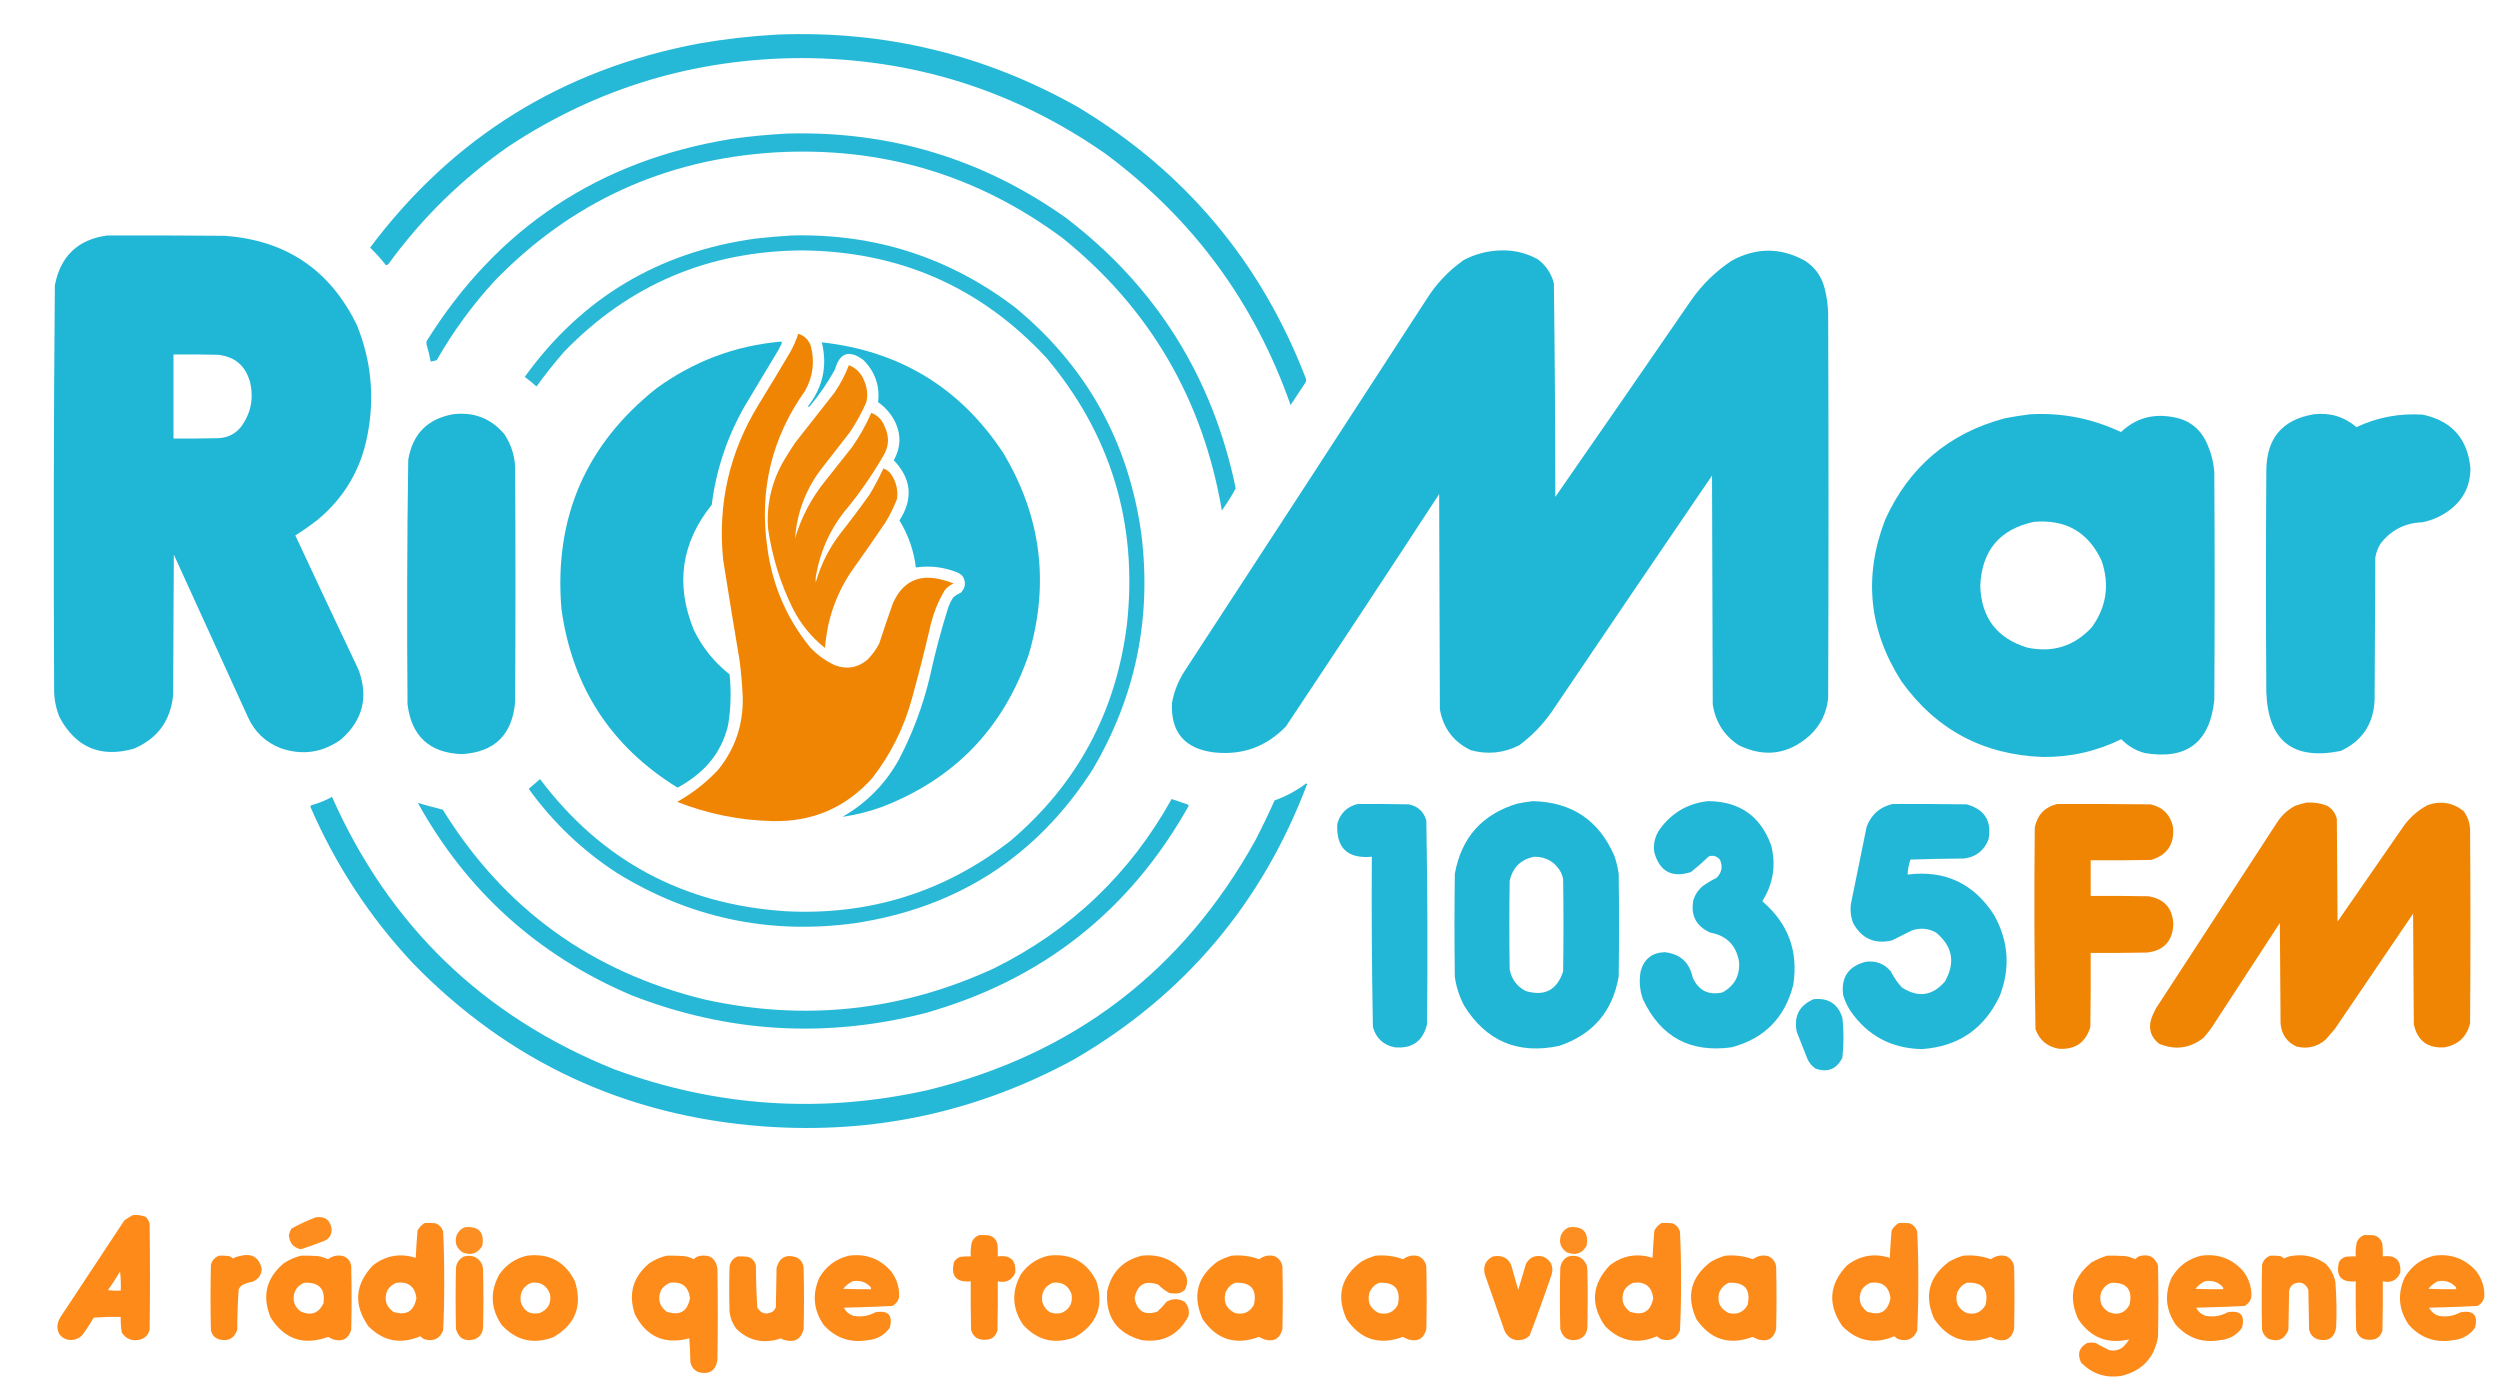 <?xml version="1.0" encoding="UTF-8"?>
<!DOCTYPE svg PUBLIC "-//W3C//DTD SVG 1.1//EN" "http://www.w3.org/Graphics/SVG/1.1/DTD/svg11.dtd">
<svg xmlns="http://www.w3.org/2000/svg" version="1.1" width="3509px" height="1950px" style="shape-rendering:geometrirecision; text-rendering:geometrirecision; image-rendering:optimizeQuality; fill-rule:evenodd; clip-rule:evenodd" xmlns:xlink="http://www.w3.org/1999/xlink">
<g><path style="opacity:0.971" fill="#20b6d6" d="M 1091.5,48.5 C 1241.6,42.61 1381.93,76.443 1512.5,150C 1663.06,240.245 1769.9,367.412 1833,531.5C 1833.63,533.635 1833.3,535.635 1832,537.5C 1825.17,547.833 1818.33,558.167 1811.5,568.5C 1760.54,423.752 1673.54,305.918 1550.5,215C 1423.09,126.538 1281.42,82.038 1125.5,81.5C 975.902,81.876 838.902,123.043 714.5,205C 649.11,250.39 592.943,305.223 546,369.5C 544.887,371.329 543.387,372.163 541.5,372C 534.722,363.386 527.389,355.219 519.5,347.5C 635.703,192.493 789.703,96.993 981.5,61C 1018.07,54.659 1054.74,50.492 1091.5,48.5 Z"/></g>
<g><path style="opacity:0.961" fill="#20b6d6" d="M 1104.5,187.5 C 1248.77,183.436 1379.44,222.936 1496.5,306C 1622.66,402.489 1701.99,528.989 1734.5,685.5C 1728.63,696.209 1722.13,706.543 1715,716.5C 1688.47,560.85 1614.3,433.684 1492.5,335C 1372.32,245.436 1236.99,205.102 1086.5,214C 931.928,223.888 801.094,284.055 694,394.5C 662.843,428.486 635.843,465.486 613,505.5C 610.262,506.482 607.428,507.148 604.5,507.5C 603.114,499.739 601.281,492.073 599,484.5C 598.333,482.5 598.333,480.5 599,478.5C 698.096,319.784 840.596,225.284 1026.5,195C 1052.54,191.315 1078.54,188.815 1104.5,187.5 Z"/></g>
<g><path style="opacity:0.994" fill="#20b6d6" d="M 150.5,330.5 C 205.501,330.333 260.501,330.5 315.5,331C 401.685,337.236 463.519,379.07 501,456.5C 521.011,505.952 526.011,556.952 516,609.5C 507.107,657.806 483.94,697.64 446.5,729C 436.249,737.084 425.582,744.584 414.5,751.5C 443.727,814.287 473.227,876.954 503,939.5C 517.575,978.088 509.409,1010.92 478.5,1038C 452.301,1056.64 423.968,1060.64 393.5,1050C 372.455,1041.62 357.288,1027.12 348,1006.5C 313.333,930.5 278.667,854.5 244,778.5C 243.667,844.167 243.333,909.833 243,975.5C 239.47,1011.75 220.97,1036.91 187.5,1051C 141.283,1063.8 106.783,1049.3 84,1007.5C 78.962,995.682 76.296,983.349 76,970.5C 75.017,780.487 75.35,590.487 77,400.5C 84.876,359.452 109.376,336.119 150.5,330.5 Z M 243.5,497.5 C 264.503,497.333 285.503,497.5 306.5,498C 329.92,500.745 344.754,513.578 351,536.5C 356.381,559.596 352.048,580.596 338,599.5C 329.828,609.336 319.328,614.503 306.5,615C 285.503,615.5 264.503,615.667 243.5,615.5C 243.5,576.167 243.5,536.833 243.5,497.5 Z"/></g>
<g><path style="opacity:0.954" fill="#20b6d6" d="M 1111.5,330.5 C 1228.43,327.648 1333.1,361.482 1425.5,432C 1525.2,514.525 1584.04,620.358 1602,749.5C 1616.69,867.376 1594.03,977.376 1534,1079.5C 1455.48,1202.24 1343.65,1274.41 1198.5,1296C 1078.83,1311.94 967.83,1288.27 865.5,1225C 817.587,1193.76 776.753,1154.92 743,1108.5C 742.333,1107.83 742.333,1107.17 743,1106.5C 748,1102.17 753,1097.83 758,1093.5C 843.901,1207.72 958.734,1269.55 1102.5,1279C 1220.52,1285.1 1325.85,1252.1 1418.5,1180C 1512.62,1099.97 1567.12,998.133 1582,874.5C 1596.83,734.02 1559.16,610.02 1469,502.5C 1376.99,403.174 1262.83,352.841 1126.5,351.5C 994.646,352.136 883.146,399.469 792,493.5C 778.239,509.257 765.239,525.59 753,542.5C 747.791,537.622 742.291,533.122 736.5,529C 816.102,418.656 923.768,353.99 1059.5,335C 1076.95,333.006 1094.28,331.506 1111.5,330.5 Z"/></g>
<g><path style="opacity:0.994" fill="#20b6d6" d="M 2106.5,351.5 C 2125.06,350.908 2142.39,355.075 2158.5,364C 2169.85,372.519 2177.35,383.686 2181,397.5C 2182.32,497.47 2182.99,597.47 2183,697.5C 2246.58,606.007 2309.91,514.341 2373,422.5C 2388.54,399.957 2407.71,381.123 2430.5,366C 2464.87,347.118 2499.2,347.118 2533.5,366C 2547.67,375.182 2556.84,388.016 2561,404.5C 2564.07,416.302 2565.73,428.302 2566,440.5C 2566.67,620.167 2566.67,799.833 2566,979.5C 2564.05,1000.22 2555.55,1017.72 2540.5,1032C 2510.33,1059.03 2476.99,1063.7 2440.5,1046C 2419.84,1032.32 2407.67,1013.15 2404,988.5C 2403.67,881.5 2403.33,774.5 2403,667.5C 2327.42,778.327 2252.09,889.327 2177,1000.5C 2164.54,1017.96 2149.71,1033.13 2132.5,1046C 2110.75,1057.08 2088.09,1059.41 2064.5,1053C 2040.18,1041.34 2025.68,1022.17 2021,995.5C 2020.67,894.833 2020.33,794.167 2020,693.5C 1948.83,802.509 1877.16,911.176 1805,1019.5C 1777.34,1048.28 1743.5,1060.45 1703.5,1056C 1662.51,1050.69 1643.01,1027.52 1645,986.5C 1647.96,970.251 1653.96,955.251 1663,941.5C 1776.25,768.004 1889.25,594.337 2002,420.5C 2015.7,398.465 2033.2,379.965 2054.5,365C 2070.9,356.402 2088.23,351.902 2106.5,351.5 Z"/></g>
<g><path style="opacity:0.989" fill="#ef8400" d="M 1120.5,468.5 C 1129.05,471.219 1134.89,476.886 1138,485.5C 1143.86,507.495 1141.19,528.495 1130,548.5C 1083.14,614.597 1065.48,687.93 1077,768.5C 1083.93,821 1103.93,867.666 1137,908.5C 1147.18,919.355 1159.01,927.855 1172.5,934C 1189.05,939.957 1204.05,937.291 1217.5,926C 1224.1,919.299 1229.6,911.799 1234,903.5C 1240.14,884.759 1246.47,866.092 1253,847.5C 1266.6,816.055 1290.1,804.889 1323.5,814C 1328.68,815.282 1333.68,816.949 1338.5,819C 1333.56,821.063 1329.39,824.23 1326,828.5C 1316.07,845.285 1309.07,863.285 1305,882.5C 1297.3,915.339 1288.97,948.006 1280,980.5C 1268.71,1021.74 1250.05,1059.07 1224,1092.5C 1186.68,1133.84 1140.02,1153.84 1084,1152.5C 1037.87,1151.37 993.366,1142.37 950.5,1125.5C 971.894,1113.53 991.06,1098.53 1008,1080.5C 1031.92,1050.9 1043.42,1016.9 1042.5,978.5C 1041.75,961.102 1040.25,943.768 1038,926.5C 1030.08,879.543 1022.41,832.543 1015,785.5C 1007.2,707.156 1023.87,634.489 1065,567.5C 1079.92,543.333 1094.58,518.999 1109,494.5C 1113.68,486.154 1117.51,477.487 1120.5,468.5 Z"/></g>
<g><path style="opacity:0.993" fill="#20b6d6" d="M 1095.5,479.5 C 1096.5,479.47 1097.16,479.97 1097.5,481C 1096.14,484.227 1094.64,487.394 1093,490.5C 1077,517.167 1061,543.833 1045,570.5C 1020.53,613.448 1005.19,659.448 999,708.5C 956.053,762.129 947.72,820.795 974,884.5C 985.912,908.983 1002.58,929.65 1024,946.5C 1026.52,970.276 1025.85,993.942 1022,1017.5C 1015.27,1046.21 1000.44,1069.71 977.5,1088C 969.25,1094.71 960.417,1100.54 951,1105.5C 857.434,1047.82 803.101,964.155 788,854.5C 777.483,727.086 821.983,623.919 921.5,545C 973.433,507.207 1031.43,485.373 1095.5,479.5 Z"/></g>
<g><path style="opacity:0.988" fill="#20b6d6" d="M 1153.5,480.5 C 1262.86,492.567 1347.69,544.233 1408,635.5C 1461.41,724.462 1473.41,818.795 1444,918.5C 1408.88,1021.28 1340.72,1092.45 1239.5,1132C 1220.79,1138.93 1201.79,1143.76 1182.5,1146.5C 1216.58,1126.92 1243.08,1099.92 1262,1065.5C 1281.07,1028.96 1295.4,990.625 1305,950.5C 1312.15,917.42 1320.82,884.753 1331,852.5C 1332.81,847.554 1335.14,842.888 1338,838.5C 1341.16,835.781 1344.66,833.614 1348.5,832C 1355.41,824.83 1356.24,816.996 1351,808.5C 1348.59,806.044 1345.76,804.211 1342.5,803C 1324.07,795.829 1305.07,793.663 1285.5,796.5C 1282.61,772.82 1274.94,750.82 1262.5,730.5C 1282.05,700.126 1279.39,671.959 1254.5,646C 1264.89,627.312 1265.05,608.479 1255,589.5C 1249.39,579.396 1241.89,571.063 1232.5,564.5C 1235.13,541.231 1228.13,521.398 1211.5,505C 1191.78,490.574 1178.61,495.074 1172,518.5C 1162.23,536.262 1150.9,552.929 1138,568.5C 1136.89,570.329 1135.39,571.163 1133.5,571C 1154.94,544.059 1161.61,513.892 1153.5,480.5 Z"/></g>
<g><path style="opacity:0.976" fill="#ef8400" d="M 1191.5,512.5 C 1201.79,516.629 1208.96,523.963 1213,534.5C 1217.28,544.198 1218.28,554.198 1216,564.5C 1209.57,579.241 1201.9,593.241 1193,606.5C 1179,624.5 1165,642.5 1151,660.5C 1130.24,688.776 1118.57,720.443 1116,755.5C 1124.76,725.97 1138.76,699.303 1158,675.5C 1170.67,659.5 1183.33,643.5 1196,627.5C 1206.57,612.347 1215.57,596.347 1223,579.5C 1232.36,583.194 1238.69,589.861 1242,599.5C 1248.45,613.192 1247.79,626.526 1240,639.5C 1223.67,667.826 1205,694.493 1184,719.5C 1164.59,744.711 1151.92,773.044 1146,804.5C 1144.91,808.797 1144.58,813.131 1145,817.5C 1152.11,792.623 1163.44,769.956 1179,749.5C 1193.49,731.191 1207.49,712.524 1221,693.5C 1227.93,681.637 1234.26,669.637 1240,657.5C 1245.21,659.372 1249.21,662.706 1252,667.5C 1258.29,677.671 1260.63,688.671 1259,700.5C 1254.39,712.391 1248.72,723.724 1242,734.5C 1226.25,757.675 1210.25,780.675 1194,803.5C 1172.84,835.655 1160.84,870.989 1158,909.5C 1138.98,894.449 1123.98,876.115 1113,854.5C 1095.3,818.73 1083.63,781.064 1078,741.5C 1075.81,708.427 1082.81,677.427 1099,648.5C 1104.42,639.331 1110.08,630.331 1116,621.5C 1134.33,598.167 1152.67,574.833 1171,551.5C 1179.41,539.358 1186.24,526.358 1191.5,512.5 Z"/></g>
<g><path style="opacity:0.995" fill="#20b6d6" d="M 635.5,581.5 C 664.908,577.794 689.075,587.128 708,609.5C 716.98,623.107 721.98,638.107 723,654.5C 723.667,764.833 723.667,875.167 723,985.5C 718.986,1031.52 693.986,1055.85 648,1058.5C 602.842,1056.67 577.508,1033.34 572,988.5C 571.014,874.141 571.347,759.808 573,645.5C 578.931,609.404 599.764,588.071 635.5,581.5 Z"/></g>
<g><path style="opacity:0.994" fill="#20b6d6" d="M 2849.5,581.5 C 2894.16,578.999 2936.66,587.332 2977,606.5C 2996.75,587.7 3020.25,580.534 3047.5,585C 3072.5,588.58 3089.67,602.08 3099,625.5C 3104.03,637.333 3107.03,649.666 3108,662.5C 3108.67,769.167 3108.67,875.833 3108,982.5C 3101.79,1042 3069.29,1066.83 3010.5,1057C 2997.62,1053.56 2986.62,1047.06 2977.5,1037.5C 2942.86,1054.5 2906.2,1062.83 2867.5,1062.5C 2783.68,1059.51 2717.51,1024.18 2669,956.5C 2623.05,884.796 2615.38,809.129 2646,729.5C 2679.53,655.314 2735.69,607.814 2814.5,587C 2826.25,584.729 2837.91,582.896 2849.5,581.5 Z M 2854.5,732.5 C 2899.52,728.577 2931.36,746.911 2950,787.5C 2961.24,821.064 2956.57,852.064 2936,880.5C 2911.36,907.043 2881.2,916.543 2845.5,909C 2802.75,895.863 2780.75,866.863 2779.5,822C 2781.65,772.812 2806.65,742.979 2854.5,732.5 Z"/></g>
<g><path style="opacity:0.992" fill="#20b6d6" d="M 3247.5,581.5 C 3270.25,578.847 3290.25,584.847 3307.5,599.5C 3336.96,585.701 3367.96,579.867 3400.5,582C 3441.4,590.729 3463.73,615.895 3467.5,657.5C 3467.4,681.197 3458.07,700.363 3439.5,715C 3427.92,723.955 3414.92,729.955 3400.5,733C 3375.64,733.843 3355.81,744.01 3341,763.5C 3337.48,769.399 3335.14,775.732 3334,782.5C 3333.67,849.167 3333.33,915.833 3333,982.5C 3331.5,1016.04 3315.67,1039.87 3285.5,1054C 3218.36,1067.54 3183.53,1040.04 3181,971.5C 3180.33,867.833 3180.33,764.167 3181,660.5C 3181.21,615.294 3203.38,588.961 3247.5,581.5 Z"/></g>
<g><path style="opacity:0.971" fill="#20b6d6" d="M 1833.5,1099.5 C 1834.1,1099.74 1834.43,1100.24 1834.5,1101C 1771.12,1268.48 1662.12,1397.15 1507.5,1487C 1371.49,1561 1226.15,1592.33 1071.5,1581C 878.227,1566.59 714.393,1490.43 580,1352.5C 519.144,1287.58 470.977,1214.08 435.5,1132C 435.905,1131.05 436.572,1130.39 437.5,1130C 447.497,1127.34 456.997,1123.5 466,1118.5C 546.45,1299.62 678.617,1427.12 862.5,1501C 1006.28,1553.79 1152.94,1563.46 1302.5,1530C 1507,1479.76 1660.17,1362.93 1762,1179.5C 1771.54,1161.08 1780.54,1142.41 1789,1123.5C 1805.16,1117.68 1819.99,1109.68 1833.5,1099.5 Z"/></g>
<g><path style="opacity:0.961" fill="#20b6d6" d="M 1644.5,1121.5 C 1651.77,1124.09 1659.11,1126.59 1666.5,1129C 1667.43,1129.39 1668.09,1130.05 1668.5,1131C 1585.58,1278.87 1462.25,1375.87 1298.5,1422C 1158.43,1457.78 1021.09,1449.45 886.5,1397C 755.525,1341.36 655.525,1251.36 586.5,1127C 598.042,1130.3 609.708,1133.47 621.5,1136.5C 707.359,1275.44 830.025,1364.27 989.5,1403C 1129.85,1433.82 1265.19,1419.15 1395.5,1359C 1503.13,1305.54 1586.13,1226.38 1644.5,1121.5 Z"/></g>
<g><path style="opacity:0.99" fill="#20b6d6" d="M 2151.5,1124.5 C 2206.22,1125.74 2244.38,1151.41 2266,1201.5C 2268.79,1209.64 2270.79,1217.98 2272,1226.5C 2272.67,1274.5 2272.67,1322.5 2272,1370.5C 2263.59,1419.58 2235.76,1452.08 2188.5,1468C 2130.58,1480.28 2086.08,1461.45 2055,1411.5C 2048.46,1398.89 2044.13,1385.55 2042,1371.5C 2041.33,1323.17 2041.33,1274.83 2042,1226.5C 2051.05,1175.79 2080.21,1142.95 2129.5,1128C 2136.93,1126.5 2144.26,1125.33 2151.5,1124.5 Z M 2153.5,1202.5 C 2170.39,1202.52 2182.89,1209.86 2191,1224.5C 2192.29,1227.41 2193.29,1230.41 2194,1233.5C 2194.67,1276.83 2194.67,1320.17 2194,1363.5C 2185.46,1389.69 2167.96,1398.85 2141.5,1391C 2129.02,1384.54 2121.52,1374.38 2119,1360.5C 2118.33,1319.17 2118.33,1277.83 2119,1236.5C 2123.15,1217.52 2134.65,1206.19 2153.5,1202.5 Z"/></g>
<g><path style="opacity:0.986" fill="#20b6d6" d="M 2397.5,1124.5 C 2441.53,1124.72 2471.03,1145.39 2486,1186.5C 2493.06,1214.54 2488.89,1240.71 2473.5,1265C 2509.92,1295.9 2524.42,1335.07 2517,1382.5C 2505.24,1428.59 2476.41,1457.76 2430.5,1470C 2372.3,1477.99 2330.8,1455.49 2306,1402.5C 2301.36,1389.44 2300.36,1376.11 2303,1362.5C 2307.89,1345.78 2319.06,1337.11 2336.5,1336.5C 2358.34,1338.84 2371.51,1350.84 2376,1372.5C 2384.36,1390.43 2398.19,1397.26 2417.5,1393C 2434.29,1383.93 2442.12,1369.77 2441,1350.5C 2437.3,1327.13 2423.8,1313.3 2400.5,1309C 2380.34,1299.84 2372.5,1284.34 2377,1262.5C 2379.57,1255.26 2383.74,1249.09 2389.5,1244C 2395.84,1239.5 2402.5,1235.5 2409.5,1232C 2416.85,1224.54 2418.35,1216.04 2414,1206.5C 2409.69,1201.58 2404.52,1200.08 2398.5,1202C 2390.46,1209.71 2382.13,1217.04 2373.5,1224C 2346.78,1232.56 2329.61,1223.39 2322,1196.5C 2320.22,1184.4 2322.89,1173.4 2330,1163.5C 2346.8,1140.52 2369.3,1127.52 2397.5,1124.5 Z"/></g>
<g><path style="opacity:0.988" fill="#ef8400" d="M 3237.5,1126.5 C 3247.52,1125.84 3257.19,1127.34 3266.5,1131C 3273.57,1135.3 3278.07,1141.46 3280,1149.5C 3280.33,1197.5 3280.67,1245.5 3281,1293.5C 3311,1250.17 3341,1206.83 3371,1163.5C 3380.31,1149.19 3392.48,1138.02 3407.5,1130C 3425.98,1123.64 3442.81,1126.47 3458,1138.5C 3463.37,1145.93 3466.37,1154.26 3467,1163.5C 3467.67,1254.5 3467.67,1345.5 3467,1436.5C 3462.32,1455.18 3450.48,1466.35 3431.5,1470C 3407.58,1471.75 3393.08,1460.91 3388,1437.5C 3387.67,1385.83 3387.33,1334.17 3387,1282.5C 3350.33,1336.5 3313.67,1390.5 3277,1444.5C 3272.83,1449.33 3268.67,1454.17 3264.5,1459C 3252.61,1469.31 3238.95,1472.65 3223.5,1469C 3209.75,1462.57 3202.25,1451.73 3201,1436.5C 3200.67,1389.5 3200.33,1342.5 3200,1295.5C 3170,1341.5 3140,1387.5 3110,1433.5C 3104.94,1441.9 3099.1,1449.73 3092.5,1457C 3073.42,1471.62 3052.75,1474.29 3030.5,1465C 3018.43,1455.33 3014.93,1443.16 3020,1428.5C 3021.73,1424.05 3023.73,1419.71 3026,1415.5C 3083.33,1327.5 3140.67,1239.5 3198,1151.5C 3204.3,1142.86 3212.14,1136.03 3221.5,1131C 3226.87,1129.16 3232.21,1127.66 3237.5,1126.5 Z"/></g>
<g><path style="opacity:0.984" fill="#20b6d6" d="M 1905.5,1128.5 C 1929.5,1128.33 1953.5,1128.5 1977.5,1129C 1990.15,1131.65 1998.31,1139.15 2002,1151.5C 2003.66,1246.79 2003.99,1342.12 2003,1437.5C 1997.31,1461.44 1982.15,1472.27 1957.5,1470C 1941.54,1466.71 1931.37,1457.21 1927,1441.5C 1925.52,1361.86 1925.02,1282.2 1925.5,1202.5C 1891.48,1205.64 1875.31,1190.31 1877,1156.5C 1881.11,1141.55 1890.61,1132.22 1905.5,1128.5 Z"/></g>
<g><path style="opacity:0.987" fill="#20b6d6" d="M 2656.5,1128.5 C 2691.17,1128.33 2725.83,1128.5 2760.5,1129C 2785.8,1136.09 2795.97,1152.59 2791,1178.5C 2784.67,1194.17 2773.17,1203.01 2756.5,1205C 2731.49,1205.17 2706.49,1205.67 2681.5,1206.5C 2679.11,1213.46 2677.77,1220.46 2677.5,1227.5C 2730.02,1221.01 2770.52,1240.01 2799,1284.5C 2819.26,1320.91 2821.93,1358.58 2807,1397.5C 2785.31,1444 2748.81,1469 2697.5,1472.5C 2654.54,1471.61 2621.04,1453.61 2597,1418.5C 2592.59,1411.67 2589.25,1404.34 2587,1396.5C 2583.93,1371.8 2594.43,1356.3 2618.5,1350C 2632.84,1348 2644.67,1352.5 2654,1363.5C 2658.08,1371.73 2663.25,1379.23 2669.5,1386C 2692.28,1400.77 2712.44,1397.94 2730,1377.5C 2744.85,1351.07 2740.68,1328.24 2717.5,1309C 2706.64,1302.92 2695.3,1301.92 2683.5,1306C 2674.14,1310.68 2664.8,1315.35 2655.5,1320C 2631.13,1325.56 2612.96,1317.39 2601,1295.5C 2597.74,1286.77 2596.74,1277.77 2598,1268.5C 2605.33,1232.5 2612.67,1196.5 2620,1160.5C 2626.49,1143.16 2638.66,1132.5 2656.5,1128.5 Z"/></g>
<g><path style="opacity:0.987" fill="#ef8400" d="M 2887.5,1128.5 C 2931.17,1128.33 2974.83,1128.5 3018.5,1129C 3035.65,1132.82 3046.15,1143.32 3050,1160.5C 3052.47,1184.41 3042.3,1199.91 3019.5,1207C 2991.17,1207.5 2962.84,1207.67 2934.5,1207.5C 2934.5,1224.17 2934.5,1240.83 2934.5,1257.5C 2961.5,1257.33 2988.5,1257.5 3015.5,1258C 3037.91,1261.64 3049.57,1274.81 3050.5,1297.5C 3049.33,1321.17 3036.99,1334.34 3013.5,1337C 2987.17,1337.5 2960.84,1337.67 2934.5,1337.5C 2934.67,1372.17 2934.5,1406.83 2934,1441.5C 2927.34,1463.48 2912.5,1473.65 2889.5,1472C 2873.32,1469.01 2862.49,1459.85 2857,1444.5C 2855.35,1350.2 2855.01,1255.87 2856,1161.5C 2859.56,1143.77 2870.06,1132.77 2887.5,1128.5 Z"/></g>
<g><path style="opacity:0.974" fill="#20b6d6" d="M 2545.5,1402.5 C 2566.15,1400.23 2579.65,1408.9 2586,1428.5C 2587.99,1447.17 2587.99,1465.84 2586,1484.5C 2578,1500.59 2565.5,1505.75 2548.5,1500C 2543.38,1496.6 2539.55,1492.1 2537,1486.5C 2532,1473.83 2527,1461.17 2522,1448.5C 2517.46,1426.58 2525.29,1411.25 2545.5,1402.5 Z"/></g>
<g><path style="opacity:0.981" fill="#fd8916" d="M 186.5,1705.5 C 192.762,1704.87 198.762,1705.71 204.5,1708C 207.231,1710.63 209.064,1713.79 210,1717.5C 210.667,1767.17 210.667,1816.83 210,1866.5C 208.264,1873.24 204.097,1877.74 197.5,1880C 186.223,1883.13 177.39,1879.97 171,1870.5C 169.7,1863.23 169.2,1855.9 169.5,1848.5C 156.816,1848.17 144.149,1848.5 131.5,1849.5C 126.497,1858.18 120.997,1866.51 115,1874.5C 108.941,1880.16 101.774,1882 93.5,1880C 84.876,1876.94 80.542,1870.77 80.5,1861.5C 80.901,1856.8 82.401,1852.46 85,1848.5C 114.833,1803.33 144.667,1758.17 174.5,1713C 178.428,1710.21 182.428,1707.71 186.5,1705.5 Z M 168.5,1784.5 C 169.493,1793.32 169.827,1802.32 169.5,1811.5C 163.491,1811.67 157.491,1811.5 151.5,1811C 157.562,1802.36 163.229,1793.53 168.5,1784.5 Z"/></g>
<g><path style="opacity:0.959" fill="#fd8916" d="M 443.5,1708.5 C 456.456,1706.97 463.789,1712.64 465.5,1725.5C 465.627,1733.54 461.96,1739.04 454.5,1742C 443.794,1746.24 432.96,1750.07 422,1753.5C 411.656,1750.98 406.156,1744.31 405.5,1733.5C 406.175,1730.31 407.342,1727.31 409,1724.5C 420.169,1718.29 431.669,1712.95 443.5,1708.5 Z"/></g>
<g><path style="opacity:0.974" fill="#fd8916" d="M 596.5,1716.5 C 601.511,1716.33 606.511,1716.5 611.5,1717C 616.757,1719.26 620.257,1723.09 622,1728.5C 623.135,1751.8 623.635,1775.13 623.5,1798.5C 623.641,1821.54 623.141,1844.54 622,1867.5C 617.271,1878.95 608.771,1883.11 596.5,1880C 593.898,1879.12 591.731,1877.62 590,1875.5C 562.434,1887.39 538.1,1882.72 517,1861.5C 495.97,1831.23 498.136,1802.73 523.5,1776C 541.623,1762.13 561.623,1758.63 583.5,1765.5C 584.101,1752.8 584.935,1740.13 586,1727.5C 588.357,1722.65 591.857,1718.98 596.5,1716.5 Z M 556.5,1800.5 C 572.98,1798.49 582.313,1805.66 584.5,1822C 580.884,1840.98 569.884,1847.31 551.5,1841C 541.191,1832.92 538.691,1822.75 544,1810.5C 547.191,1805.84 551.358,1802.5 556.5,1800.5 Z"/></g>
<g><path style="opacity:0.974" fill="#fd8916" d="M 2332.5,1716.5 C 2337.51,1716.33 2342.51,1716.5 2347.5,1717C 2352.76,1719.26 2356.26,1723.09 2358,1728.5C 2359.14,1751.8 2359.64,1775.13 2359.5,1798.5C 2359.64,1821.54 2359.14,1844.54 2358,1867.5C 2353.27,1878.95 2344.77,1883.11 2332.5,1880C 2329.9,1879.12 2327.73,1877.62 2326,1875.5C 2298.43,1887.39 2274.1,1882.72 2253,1861.5C 2231.97,1831.23 2234.14,1802.73 2259.5,1776C 2277.62,1762.13 2297.62,1758.63 2319.5,1765.5C 2320.1,1752.8 2320.93,1740.13 2322,1727.5C 2324.36,1722.65 2327.86,1718.98 2332.5,1716.5 Z M 2292.5,1800.5 C 2308.98,1798.49 2318.31,1805.66 2320.5,1822C 2316.88,1840.98 2305.88,1847.31 2287.5,1841C 2277.19,1832.92 2274.69,1822.75 2280,1810.5C 2283.19,1805.84 2287.36,1802.5 2292.5,1800.5 Z"/></g>
<g><path style="opacity:0.974" fill="#fd8916" d="M 2665.5,1716.5 C 2670.51,1716.33 2675.51,1716.5 2680.5,1717C 2685.76,1719.26 2689.26,1723.09 2691,1728.5C 2692.14,1751.8 2692.64,1775.13 2692.5,1798.5C 2692.64,1821.54 2692.14,1844.54 2691,1867.5C 2686.27,1878.95 2677.77,1883.11 2665.5,1880C 2662.9,1879.12 2660.73,1877.62 2659,1875.5C 2631.43,1887.39 2607.1,1882.72 2586,1861.5C 2564.97,1831.23 2567.14,1802.73 2592.5,1776C 2610.62,1762.13 2630.62,1758.63 2652.5,1765.5C 2653.1,1752.8 2653.93,1740.13 2655,1727.5C 2657.36,1722.65 2660.86,1718.98 2665.5,1716.5 Z M 2625.5,1800.5 C 2641.98,1798.49 2651.31,1805.66 2653.5,1822C 2649.88,1840.98 2638.88,1847.31 2620.5,1841C 2610.19,1832.92 2607.69,1822.75 2613,1810.5C 2616.19,1805.84 2620.36,1802.5 2625.5,1800.5 Z"/></g>
<g><path style="opacity:0.952" fill="#fd8916" d="M 652.5,1722.5 C 671.978,1720.81 680.145,1729.47 677,1748.5C 670.713,1759.38 661.546,1762.54 649.5,1758C 640.504,1752.01 637.67,1743.85 641,1733.5C 643.437,1728.23 647.271,1724.56 652.5,1722.5 Z"/></g>
<g><path style="opacity:0.952" fill="#fd8916" d="M 2202.5,1722.5 C 2221.98,1720.81 2230.14,1729.47 2227,1748.5C 2220.71,1759.38 2211.55,1762.54 2199.5,1758C 2190.5,1752.01 2187.67,1743.85 2191,1733.5C 2193.44,1728.23 2197.27,1724.56 2202.5,1722.5 Z"/></g>
<g><path style="opacity:0.985" fill="#fd8916" d="M 1374.5,1733.5 C 1379.18,1733.33 1383.85,1733.5 1388.5,1734C 1394.74,1735.91 1398.57,1740.07 1400,1746.5C 1400.5,1752.16 1400.67,1757.82 1400.5,1763.5C 1418.32,1761.16 1426.49,1768.83 1425,1786.5C 1420.26,1797.05 1412.09,1801.05 1400.5,1798.5C 1400.67,1821.5 1400.5,1844.5 1400,1867.5C 1397.27,1876.62 1391.1,1880.96 1381.5,1880.5C 1371.69,1880.52 1365.52,1875.86 1363,1866.5C 1362.5,1843.84 1362.33,1821.17 1362.5,1798.5C 1342.05,1800.22 1334.22,1791.22 1339,1771.5C 1341.09,1767.7 1344.25,1765.2 1348.5,1764C 1353.15,1763.5 1357.82,1763.33 1362.5,1763.5C 1362.12,1756.74 1362.62,1750.08 1364,1743.5C 1366.08,1738.58 1369.58,1735.25 1374.5,1733.5 Z"/></g>
<g><path style="opacity:0.985" fill="#fd8916" d="M 3318.5,1733.5 C 3323.18,1733.33 3327.85,1733.5 3332.5,1734C 3338.74,1735.91 3342.57,1740.07 3344,1746.5C 3344.5,1752.16 3344.67,1757.82 3344.5,1763.5C 3362.32,1761.16 3370.49,1768.83 3369,1786.5C 3364.26,1797.05 3356.09,1801.05 3344.5,1798.5C 3344.67,1821.5 3344.5,1844.5 3344,1867.5C 3341.27,1876.62 3335.1,1880.96 3325.5,1880.5C 3315.69,1880.52 3309.52,1875.86 3307,1866.5C 3306.5,1843.84 3306.33,1821.17 3306.5,1798.5C 3286.05,1800.22 3278.22,1791.22 3283,1771.5C 3285.09,1767.7 3288.25,1765.2 3292.5,1764C 3297.15,1763.5 3301.82,1763.33 3306.5,1763.5C 3306.12,1756.74 3306.62,1750.08 3308,1743.5C 3310.08,1738.58 3313.58,1735.25 3318.5,1733.5 Z"/></g>
<g><path style="opacity:0.983" fill="#fd8916" d="M 307.5,1762.5 C 312.179,1762.33 316.845,1762.5 321.5,1763C 323.587,1763.79 325.421,1764.96 327,1766.5C 329.93,1764.74 333.097,1763.58 336.5,1763C 353.513,1758.49 363.847,1764.66 367.5,1781.5C 366.683,1789.98 362.349,1795.81 354.5,1799C 349.246,1799.92 344.246,1801.58 339.5,1804C 337.622,1805.54 336.122,1807.38 335,1809.5C 333.704,1828.44 333.038,1847.44 333,1866.5C 328.781,1878.7 320.281,1883.2 307.5,1880C 300.983,1877.81 297.15,1873.31 296,1866.5C 295.333,1836.17 295.333,1805.83 296,1775.5C 297.589,1769.08 301.423,1764.75 307.5,1762.5 Z"/></g>
<g><path style="opacity:0.981" fill="#fd8916" d="M 422.5,1762.5 C 430.174,1762.33 437.841,1762.5 445.5,1763C 450.741,1763.73 455.741,1765.23 460.5,1767.5C 466.673,1762.71 473.673,1761.21 481.5,1763C 488.285,1765.36 492.118,1770.2 493,1777.5C 493.667,1807.17 493.667,1836.83 493,1866.5C 489.077,1879.22 480.577,1883.72 467.5,1880C 465.13,1878.82 462.797,1877.65 460.5,1876.5C 426.248,1888.92 399.414,1879.92 380,1849.5C 367.414,1819.35 373.58,1793.85 398.5,1773C 405.999,1768.08 413.999,1764.58 422.5,1762.5 Z M 427.5,1800.5 C 448.049,1799.55 456.882,1809.21 454,1829.5C 447.238,1843.29 436.738,1847.12 422.5,1841C 413.637,1834.76 410.471,1826.26 413,1815.5C 415.351,1807.98 420.184,1802.98 427.5,1800.5 Z"/></g>
<g><path style="opacity:0.975" fill="#fd8916" d="M 739.5,1762.5 C 770.662,1758.66 793.162,1770.66 807,1798.5C 817.842,1832.99 807.675,1859.16 776.5,1877C 748.283,1887.4 724.117,1881.57 704,1859.5C 688.529,1836.48 687.529,1812.82 701,1788.5C 710.649,1774.94 723.482,1766.27 739.5,1762.5 Z M 745.5,1800.5 C 758.646,1798.82 767.479,1804.15 772,1816.5C 774.092,1829.15 769.259,1837.98 757.5,1843C 744.046,1845.69 735.212,1840.52 731,1827.5C 729.052,1814.72 733.886,1805.72 745.5,1800.5 Z"/></g>
<g><path style="opacity:0.975" fill="#fd8916" d="M 935.5,1762.5 C 943.507,1762.33 951.507,1762.5 959.5,1763C 964.625,1763.65 969.458,1765.15 974,1767.5C 975.952,1765.11 978.452,1763.61 981.5,1763C 996.03,1760.21 1004.53,1766.05 1007,1780.5C 1007.67,1823.17 1007.67,1865.83 1007,1908.5C 1004.73,1923.9 995.901,1929.73 980.5,1926C 974.06,1923.23 970.226,1918.39 969,1911.5C 968.832,1900.48 968.332,1889.48 967.5,1878.5C 932.686,1887.67 907.186,1876.34 891,1844.5C 881.633,1815.94 888.466,1792.11 911.5,1773C 918.999,1768.08 926.999,1764.58 935.5,1762.5 Z M 940.5,1800.5 C 956.98,1798.49 966.313,1805.66 968.5,1822C 964.884,1840.98 953.884,1847.31 935.5,1841C 925.191,1832.92 922.691,1822.75 928,1810.5C 931.191,1805.84 935.358,1802.5 940.5,1800.5 Z"/></g>
<g><path style="opacity:0.978" fill="#fd8916" d="M 1191.5,1762.5 C 1214.79,1759.32 1234.29,1766.32 1250,1783.5C 1258.62,1794.35 1262.62,1806.69 1262,1820.5C 1260.72,1826.11 1257.55,1830.28 1252.5,1833C 1229.89,1834.14 1207.22,1834.97 1184.5,1835.5C 1187.52,1841.35 1192.18,1845.18 1198.5,1847C 1209.1,1848.79 1219.1,1847.12 1228.5,1842C 1246.54,1838.62 1253.38,1845.78 1249,1863.5C 1241.54,1873.94 1231.37,1879.77 1218.5,1881C 1193.56,1885.35 1172.72,1878.19 1156,1859.5C 1141.77,1838.64 1139.77,1816.64 1150,1793.5C 1159.42,1777.21 1173.25,1766.88 1191.5,1762.5 Z M 1196.5,1798.5 C 1206.57,1796.47 1215.07,1799.14 1222,1806.5C 1222.48,1807.45 1222.65,1808.45 1222.5,1809.5C 1209.5,1809.67 1196.5,1809.5 1183.5,1809C 1187.09,1804.54 1191.43,1801.04 1196.5,1798.5 Z"/></g>
<g><path style="opacity:0.975" fill="#fd8916" d="M 1471.5,1762.5 C 1502.66,1758.66 1525.16,1770.66 1539,1798.5C 1549.84,1832.99 1539.68,1859.16 1508.5,1877C 1480.28,1887.4 1456.12,1881.57 1436,1859.5C 1420.53,1836.48 1419.53,1812.82 1433,1788.5C 1442.65,1774.94 1455.48,1766.27 1471.5,1762.5 Z M 1477.5,1800.5 C 1490.65,1798.82 1499.48,1804.15 1504,1816.5C 1506.09,1829.15 1501.26,1837.98 1489.5,1843C 1476.05,1845.69 1467.21,1840.52 1463,1827.5C 1461.05,1814.72 1465.89,1805.72 1477.5,1800.5 Z"/></g>
<g><path style="opacity:0.973" fill="#fd8916" d="M 1602.5,1762.5 C 1625.82,1759.88 1645.32,1767.22 1661,1784.5C 1667.28,1792.76 1667.95,1801.43 1663,1810.5C 1660.74,1812.43 1658.24,1813.93 1655.5,1815C 1650.83,1815.67 1646.17,1815.67 1641.5,1815C 1635.6,1811.77 1630.27,1807.77 1625.5,1803C 1607.21,1796.65 1596.21,1802.98 1592.5,1822C 1596.02,1840.54 1606.69,1846.87 1624.5,1841C 1629.2,1836.63 1633.53,1831.97 1637.5,1827C 1645.77,1822.38 1654.1,1822.38 1662.5,1827C 1667.99,1832.8 1669.82,1839.63 1668,1847.5C 1654.1,1873.87 1632.26,1885.04 1602.5,1881C 1567.7,1871.51 1551.54,1848.68 1554,1812.5C 1559.93,1785.74 1576.1,1769.07 1602.5,1762.5 Z"/></g>
<g><path style="opacity:0.978" fill="#fd8916" d="M 1728.5,1762.5 C 1741.92,1761.26 1754.92,1762.93 1767.5,1767.5C 1773.67,1762.71 1780.67,1761.21 1788.5,1763C 1794.84,1765.69 1798.67,1770.52 1800,1777.5C 1800.67,1806.83 1800.67,1836.17 1800,1865.5C 1796.64,1878.94 1788.14,1883.77 1774.5,1880C 1772.01,1878.85 1769.51,1877.68 1767,1876.5C 1734.01,1888.61 1707.68,1880.28 1688,1851.5C 1673.37,1819.07 1680.2,1792.24 1708.5,1771C 1714.92,1767.28 1721.59,1764.45 1728.5,1762.5 Z M 1733.5,1800.5 C 1755.83,1799.33 1764.66,1809.66 1760,1831.5C 1754.17,1841.9 1745.34,1845.73 1733.5,1843C 1721.32,1837.15 1716.82,1827.65 1720,1814.5C 1722.69,1807.98 1727.19,1803.31 1733.5,1800.5 Z"/></g>
<g><path style="opacity:0.978" fill="#fd8916" d="M 1930.5,1762.5 C 1943.92,1761.26 1956.92,1762.93 1969.5,1767.5C 1975.67,1762.71 1982.67,1761.21 1990.5,1763C 1996.84,1765.69 2000.67,1770.52 2002,1777.5C 2002.67,1806.83 2002.67,1836.17 2002,1865.5C 1998.64,1878.94 1990.14,1883.77 1976.5,1880C 1974.01,1878.85 1971.51,1877.68 1969,1876.5C 1936.01,1888.61 1909.68,1880.28 1890,1851.5C 1875.37,1819.07 1882.2,1792.24 1910.5,1771C 1916.92,1767.28 1923.59,1764.45 1930.5,1762.5 Z M 1935.5,1800.5 C 1957.83,1799.33 1966.66,1809.66 1962,1831.5C 1956.17,1841.9 1947.34,1845.73 1935.5,1843C 1923.32,1837.15 1918.82,1827.65 1922,1814.5C 1924.69,1807.98 1929.19,1803.31 1935.5,1800.5 Z"/></g>
<g><path style="opacity:0.978" fill="#fd8916" d="M 2421.5,1762.5 C 2434.92,1761.26 2447.92,1762.93 2460.5,1767.5C 2466.67,1762.71 2473.67,1761.21 2481.5,1763C 2487.84,1765.69 2491.67,1770.52 2493,1777.5C 2493.67,1806.83 2493.67,1836.17 2493,1865.5C 2489.64,1878.94 2481.14,1883.77 2467.5,1880C 2465.01,1878.85 2462.51,1877.68 2460,1876.5C 2427.01,1888.61 2400.68,1880.28 2381,1851.5C 2366.37,1819.07 2373.2,1792.24 2401.5,1771C 2407.92,1767.28 2414.59,1764.45 2421.5,1762.5 Z M 2426.5,1800.5 C 2448.83,1799.33 2457.66,1809.66 2453,1831.5C 2447.17,1841.9 2438.34,1845.73 2426.5,1843C 2414.32,1837.15 2409.82,1827.65 2413,1814.5C 2415.69,1807.98 2420.19,1803.31 2426.5,1800.5 Z"/></g>
<g><path style="opacity:0.978" fill="#fd8916" d="M 2755.5,1762.5 C 2768.92,1761.26 2781.92,1762.93 2794.5,1767.5C 2800.67,1762.71 2807.67,1761.21 2815.5,1763C 2821.84,1765.69 2825.67,1770.52 2827,1777.5C 2827.67,1806.83 2827.67,1836.17 2827,1865.5C 2823.64,1878.94 2815.14,1883.77 2801.5,1880C 2799.01,1878.85 2796.51,1877.68 2794,1876.5C 2761.01,1888.61 2734.68,1880.28 2715,1851.5C 2700.37,1819.07 2707.2,1792.24 2735.5,1771C 2741.92,1767.28 2748.59,1764.45 2755.5,1762.5 Z M 2760.5,1800.5 C 2782.83,1799.33 2791.66,1809.66 2787,1831.5C 2781.17,1841.9 2772.34,1845.73 2760.5,1843C 2748.32,1837.15 2743.82,1827.65 2747,1814.5C 2749.69,1807.98 2754.19,1803.31 2760.5,1800.5 Z"/></g>
<g><path style="opacity:0.981" fill="#fd8916" d="M 2957.5,1762.5 C 2965.84,1762.33 2974.17,1762.5 2982.5,1763C 2987.62,1763.65 2992.46,1765.15 2997,1767.5C 2998.73,1765.38 3000.9,1763.88 3003.5,1763C 3016.23,1759.78 3024.73,1764.28 3029,1776.5C 3029.67,1809.83 3029.67,1843.17 3029,1876.5C 3023.91,1905.59 3007.07,1923.76 2978.5,1931C 2955.93,1934.81 2936.76,1928.64 2921,1912.5C 2915.35,1900.53 2918.18,1891.36 2929.5,1885C 2933.5,1884.33 2937.5,1884.33 2941.5,1885C 2947.71,1888.6 2954.04,1891.94 2960.5,1895C 2967.51,1896.56 2973.84,1895.23 2979.5,1891C 2982.98,1887.7 2985.98,1884.03 2988.5,1880C 2957.95,1886.94 2934.12,1877.44 2917,1851.5C 2902.69,1820.15 2908.86,1793.65 2935.5,1772C 2942.55,1767.97 2949.89,1764.8 2957.5,1762.5 Z M 2963.5,1800.5 C 2985.2,1799.87 2993.7,1810.21 2989,1831.5C 2982.56,1842.96 2973.06,1846.46 2960.5,1842C 2949.66,1835.81 2945.82,1826.64 2949,1814.5C 2951.77,1807.56 2956.61,1802.89 2963.5,1800.5 Z"/></g>
<g><path style="opacity:0.978" fill="#fd8916" d="M 3089.5,1762.5 C 3112.79,1759.32 3132.29,1766.32 3148,1783.5C 3156.62,1794.35 3160.62,1806.69 3160,1820.5C 3158.72,1826.11 3155.55,1830.28 3150.5,1833C 3127.89,1834.14 3105.22,1834.97 3082.5,1835.5C 3085.52,1841.35 3090.18,1845.18 3096.5,1847C 3107.1,1848.79 3117.1,1847.12 3126.5,1842C 3144.54,1838.62 3151.38,1845.78 3147,1863.5C 3139.54,1873.94 3129.37,1879.77 3116.5,1881C 3091.56,1885.35 3070.72,1878.19 3054,1859.5C 3039.77,1838.64 3037.77,1816.64 3048,1793.5C 3057.42,1777.21 3071.25,1766.88 3089.5,1762.5 Z M 3094.5,1798.5 C 3104.57,1796.47 3113.07,1799.14 3120,1806.5C 3120.48,1807.45 3120.65,1808.45 3120.5,1809.5C 3107.5,1809.67 3094.5,1809.5 3081.5,1809C 3085.09,1804.54 3089.43,1801.04 3094.5,1798.5 Z"/></g>
<g><path style="opacity:0.979" fill="#fd8916" d="M 3186.5,1762.5 C 3191.18,1762.33 3195.85,1762.5 3200.5,1763C 3202.59,1763.79 3204.42,1764.96 3206,1766.5C 3208.93,1764.74 3212.1,1763.58 3215.5,1763C 3233.52,1759.8 3249.85,1763.47 3264.5,1774C 3271.48,1781.13 3275.98,1789.63 3278,1799.5C 3279.57,1820.8 3279.9,1842.14 3279,1863.5C 3276.46,1877.87 3267.96,1883.37 3253.5,1880C 3246.48,1877.65 3242.32,1872.81 3241,1865.5C 3240.67,1847.17 3240.33,1828.83 3240,1810.5C 3236.09,1800.97 3229.25,1798.13 3219.5,1802C 3215.67,1804.49 3213.51,1807.99 3213,1812.5C 3212.67,1830.5 3212.33,1848.5 3212,1866.5C 3206.81,1880.01 3197.31,1884.17 3183.5,1879C 3179.06,1875.97 3176.23,1871.8 3175,1866.5C 3174.33,1836.17 3174.33,1805.83 3175,1775.5C 3176.59,1769.08 3180.42,1764.75 3186.5,1762.5 Z"/></g>
<g><path style="opacity:0.978" fill="#fd8916" d="M 3416.5,1762.5 C 3439.79,1759.32 3459.29,1766.32 3475,1783.5C 3483.62,1794.35 3487.62,1806.69 3487,1820.5C 3485.72,1826.11 3482.55,1830.28 3477.5,1833C 3454.89,1834.14 3432.22,1834.97 3409.5,1835.5C 3412.52,1841.35 3417.18,1845.18 3423.5,1847C 3434.1,1848.79 3444.1,1847.12 3453.5,1842C 3471.54,1838.62 3478.38,1845.78 3474,1863.5C 3466.54,1873.94 3456.37,1879.77 3443.5,1881C 3418.56,1885.35 3397.72,1878.19 3381,1859.5C 3366.77,1838.64 3364.77,1816.64 3375,1793.5C 3384.42,1777.21 3398.25,1766.88 3416.5,1762.5 Z M 3421.5,1798.5 C 3431.57,1796.47 3440.07,1799.14 3447,1806.5C 3447.48,1807.45 3447.65,1808.45 3447.5,1809.5C 3434.5,1809.67 3421.5,1809.5 3408.5,1809C 3412.09,1804.54 3416.43,1801.04 3421.5,1798.5 Z"/></g>
<g><path style="opacity:0.965" fill="#fd8916" d="M 651.5,1763.5 C 663.434,1760.73 671.934,1764.73 677,1775.5C 677.333,1777.5 677.667,1779.5 678,1781.5C 678.667,1808.83 678.667,1836.17 678,1863.5C 677.323,1871.7 673.157,1877.2 665.5,1880C 652.208,1883.28 643.708,1878.44 640,1865.5C 639.333,1836.83 639.333,1808.17 640,1779.5C 640.97,1772.04 644.804,1766.71 651.5,1763.5 Z"/></g>
<g><path style="opacity:0.978" fill="#fd8916" d="M 1035.5,1763.5 C 1040.18,1763.33 1044.85,1763.5 1049.5,1764C 1055.74,1765.91 1059.57,1770.07 1061,1776.5C 1061.06,1796.21 1061.73,1815.88 1063,1835.5C 1068.36,1843.93 1075.52,1845.77 1084.5,1841C 1086.62,1839.27 1088.12,1837.1 1089,1834.5C 1089.33,1816.17 1089.67,1797.83 1090,1779.5C 1094.15,1764.65 1103.65,1759.82 1118.5,1765C 1124.88,1768.59 1128.05,1774.09 1128,1781.5C 1128.67,1809.5 1128.67,1837.5 1128,1865.5C 1124.6,1879.46 1115.77,1884.63 1101.5,1881C 1099.38,1880.36 1097.38,1879.53 1095.5,1878.5C 1092.93,1879.62 1090.26,1880.45 1087.5,1881C 1066.19,1885.29 1048.03,1879.79 1033,1864.5C 1028.06,1857.61 1025.06,1849.94 1024,1841.5C 1023.33,1820.17 1023.33,1798.83 1024,1777.5C 1025.26,1770.62 1029.09,1765.95 1035.5,1763.5 Z"/></g>
<g><path style="opacity:0.975" fill="#fd8916" d="M 2095.5,1763.5 C 2110.8,1760.97 2119.97,1767.31 2123,1782.5C 2125.67,1791.83 2128.33,1801.17 2131,1810.5C 2134.67,1798.17 2138.33,1785.83 2142,1773.5C 2147.64,1764.11 2155.81,1760.94 2166.5,1764C 2176.94,1769.04 2180.77,1777.21 2178,1788.5C 2168.22,1817.38 2157.89,1846.05 2147,1874.5C 2144.59,1876.96 2141.76,1878.79 2138.5,1880C 2126.44,1883.11 2117.61,1879.27 2112,1868.5C 2102.67,1841.83 2093.33,1815.17 2084,1788.5C 2081.42,1777 2085.25,1768.67 2095.5,1763.5 Z"/></g>
<g><path style="opacity:0.965" fill="#fd8916" d="M 2201.5,1763.5 C 2213.43,1760.73 2221.93,1764.73 2227,1775.5C 2227.33,1777.5 2227.67,1779.5 2228,1781.5C 2228.67,1808.83 2228.67,1836.17 2228,1863.5C 2227.32,1871.7 2223.16,1877.2 2215.5,1880C 2202.21,1883.28 2193.71,1878.44 2190,1865.5C 2189.33,1836.83 2189.33,1808.17 2190,1779.5C 2190.97,1772.04 2194.8,1766.71 2201.5,1763.5 Z"/></g>
<g><path style="opacity:0.063" fill="#fd8916" d="M 219.5,1878.5 C 220.833,1879.17 220.833,1879.17 219.5,1878.5 Z"/></g>
<g><path style="opacity:0.063" fill="#fd8916" d="M 817.5,1878.5 C 818.833,1879.17 818.833,1879.17 817.5,1878.5 Z"/></g>
<g><path style="opacity:0.063" fill="#fd8916" d="M 1267.5,1878.5 C 1268.83,1879.17 1268.83,1879.17 1267.5,1878.5 Z"/></g>
<g><path style="opacity:0.063" fill="#fd8916" d="M 1809.5,1878.5 C 1810.83,1879.17 1810.83,1879.17 1809.5,1878.5 Z"/></g>
<g><path style="opacity:0.063" fill="#fd8916" d="M 2011.5,1878.5 C 2012.83,1879.17 2012.83,1879.17 2011.5,1878.5 Z"/></g>
<g><path style="opacity:0.063" fill="#fd8916" d="M 2502.5,1878.5 C 2503.83,1879.17 2503.83,1879.17 2502.5,1878.5 Z"/></g>
<g><path style="opacity:0.063" fill="#fd8916" d="M 2836.5,1878.5 C 2837.83,1879.17 2837.83,1879.17 2836.5,1878.5 Z"/></g>
</svg>
